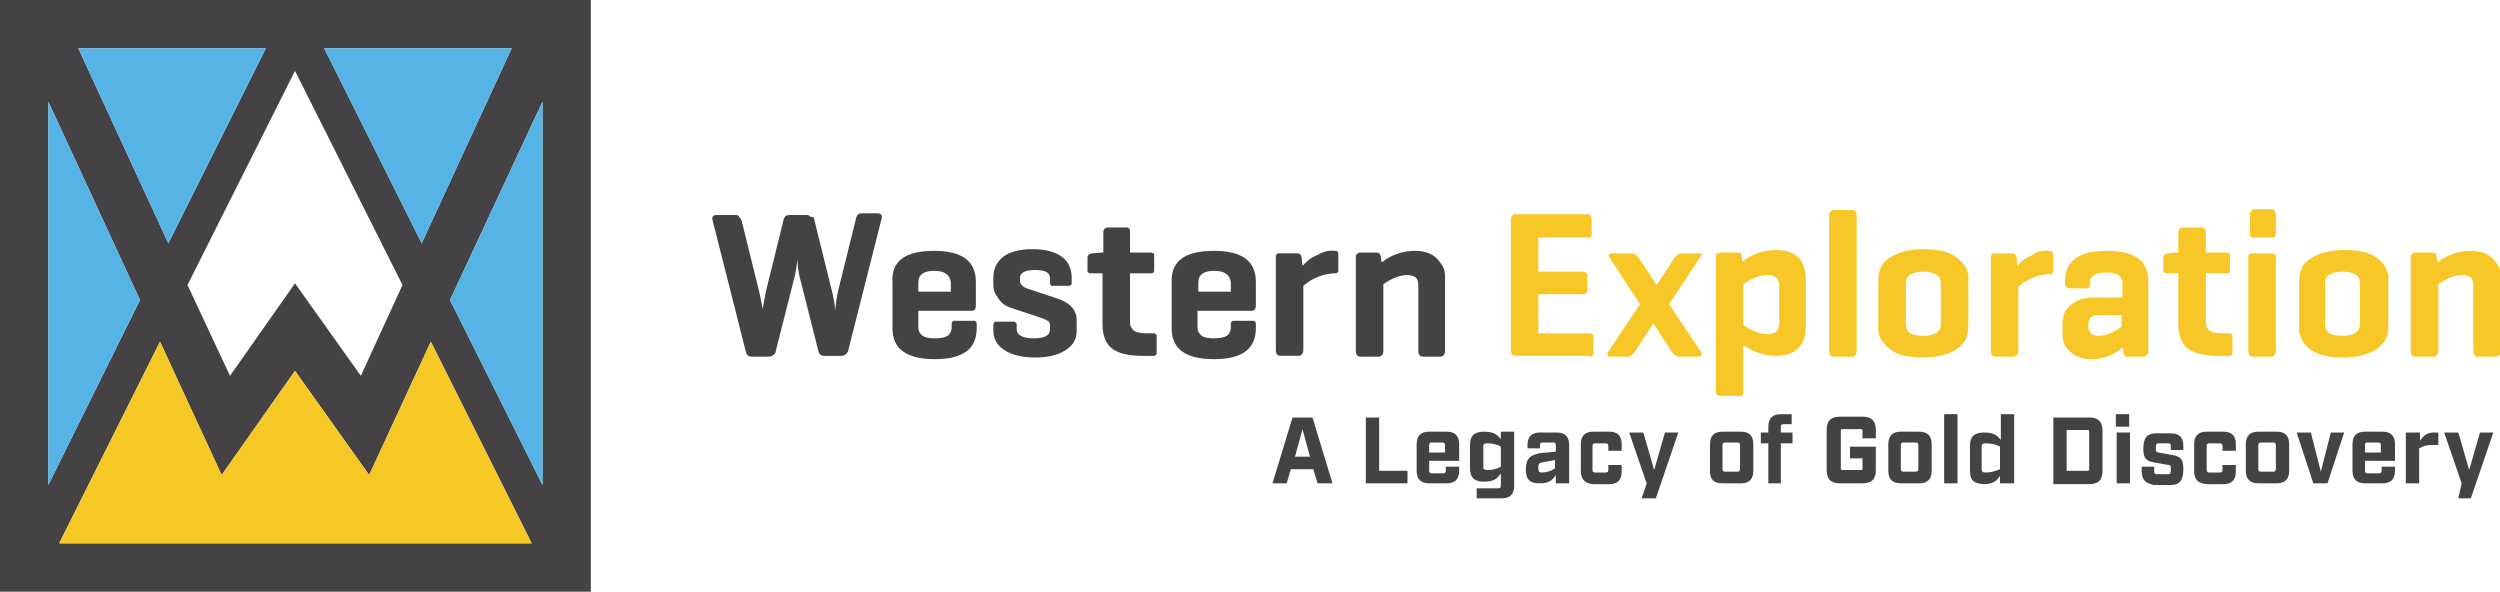 <?xml version="1.0" encoding="utf-8"?>
<!-- Generator: Adobe Illustrator 23.0.3, SVG Export Plug-In . SVG Version: 6.00 Build 0)  -->
<svg version="1.1" id="Layer_1" xmlns="http://www.w3.org/2000/svg" xmlns:xlink="http://www.w3.org/1999/xlink" x="0px" y="0px"
	 viewBox="0 0 300 71" style="enable-background:new 0 0 300 71;" xml:space="preserve">
<style type="text/css">
	.st0{fill:#444244;}
	.st1{fill:#55B3E5;}
	.st2{fill:#F5C825;}
	.st3{fill:#F6C726;}
</style>
<path class="st0" d="M0,0v71h70.9V0H0z M61.4,5.8L50.6,29.2L38.9,5.8H61.4z M48.3,34.2l-5,10.9L35.4,34l-7.8,11.1l-5.1-10.9
	L35.4,8.5L48.3,34.2z M31.9,5.8L20.2,29.2L9.4,5.8H31.9z M5.8,12.2L16.8,36L5.8,58.2V12.2z M7.1,65.2L19.2,41L26.6,57l8.8-12.5
	L44.3,57L51.7,41l12.1,24.2H7.1z M65.1,58.2L54,36l11.1-23.8L65.1,58.2z"/>
<path class="st1" d="M65.1,12.2v46L54,36L65.1,12.2z"/>
<path class="st1" d="M16.8,36L5.8,58.2v-46L16.8,36z"/>
<path class="st1" d="M61.4,5.8L50.6,29.2L38.9,5.8H61.4z"/>
<path class="st1" d="M31.9,5.8L20.2,29.2L9.4,5.8H31.9z"/>
<path class="st2" d="M63.8,65.2H7.1L19.2,41L26.6,57l8.8-12.5L44.3,57L51.7,41L63.8,65.2z"/>
<path class="st0" d="M97.7,26.3l2.1,8.5c0.2,0.8,0.4,1.7,0.4,2.5c0.1-0.8,0.2-1.7,0.4-2.5l2.1-8.5c0-0.2,0.1-0.3,0.2-0.5
	c0.1-0.1,0.3-0.2,0.5-0.2h1.9c0.4,0,0.6,0.2,0.5,0.6l-4,15.8c0,0.2-0.1,0.3-0.3,0.5c-0.1,0.1-0.3,0.2-0.5,0.2h-2.1
	c-0.4,0-0.6-0.2-0.7-0.6l-2.2-8.7c-0.2-0.8-0.3-1.5-0.3-2.3c-0.1,0.8-0.2,1.6-0.4,2.3l-2.2,8.7c0,0.2-0.1,0.4-0.3,0.5
	c-0.1,0.1-0.3,0.2-0.5,0.2h-2.1c-0.4,0-0.6-0.2-0.7-0.6l-4-15.8c-0.1-0.4,0.1-0.6,0.5-0.6h2.2c0.2,0,0.4,0,0.5,0.2
	c0.1,0.1,0.2,0.3,0.3,0.5l2.1,8.5c0.1,0.5,0.3,1.2,0.4,2.1c0.2-0.9,0.3-1.6,0.4-2.1l2.1-8.5c0-0.2,0.1-0.3,0.2-0.5
	c0.1-0.1,0.3-0.2,0.5-0.2h2c0.2,0,0.4,0,0.5,0.2C97.6,26,97.7,26.1,97.7,26.3z"/>
<path class="st0" d="M112.1,30.1c3.3,0,5,1.2,5,3.7v2.9c0,0.4-0.2,0.6-0.5,0.6h-6.4v1.9c0,0.2,0,0.4,0.1,0.6
	c0.1,0.2,0.2,0.3,0.4,0.5c0.3,0.2,0.8,0.3,1.5,0.3s1.2-0.1,1.5-0.3c0.2-0.1,0.3-0.3,0.4-0.5s0.1-0.4,0.1-0.6v-0.1c0-0.1,0-0.2,0-0.3
	c0-0.1,0.1-0.2,0.1-0.2c0.1-0.1,0.1-0.1,0.2-0.1c0.1,0,0.2,0,0.3,0h1.8c0.1,0,0.2,0,0.3,0c0.1,0,0.2,0.1,0.2,0.1
	c0.1,0.1,0.1,0.1,0.1,0.2c0,0.1,0,0.2,0,0.3v0.3c0,2.5-1.7,3.7-5,3.7c-3.4,0-5.1-1.2-5.1-3.7v-5.5C106.9,31.3,108.7,30.1,112.1,30.1
	z M112.1,32.5c-1.3,0-1.9,0.5-1.9,1.4V35h3.9v-1.1C114,33,113.4,32.5,112.1,32.5z"/>
<path class="st0" d="M126,33.9v-0.5c0-0.7-0.6-1-1.8-1c-1.2,0-1.8,0.3-1.8,1v0.3c0,0.4,0.3,0.7,0.8,0.9l3.6,1.2
	c1.6,0.5,2.4,1.4,2.4,2.6v1.3c0,1-0.4,1.7-1.3,2.3c-0.9,0.6-2.1,0.9-3.7,0.9c-1.5,0-2.8-0.3-3.7-0.9c-0.9-0.6-1.3-1.4-1.3-2.3v-0.6
	c0-0.1,0-0.2,0-0.2c0-0.1,0.1-0.1,0.1-0.2c0.1-0.1,0.1-0.1,0.2-0.1c0.1,0,0.2,0,0.2,0h1.8c0.1,0,0.2,0,0.2,0c0.1,0,0.1,0.1,0.2,0.1
	c0.1,0.1,0.1,0.1,0.1,0.2c0,0.1,0,0.2,0,0.2v0.4c0,0.7,0.7,1.1,2,1.1c1.3,0,2-0.3,2-1.1v-0.5c0-0.1,0-0.2-0.1-0.3
	c0-0.1-0.1-0.2-0.2-0.2c-0.3-0.2-0.6-0.3-0.9-0.4l-3.6-1.2c-0.6-0.2-1.1-0.6-1.4-1.1c-0.4-0.5-0.6-1-0.6-1.6v-0.9
	c0-0.5,0.1-1,0.3-1.4c0.2-0.4,0.5-0.8,0.9-1.1c0.8-0.6,2-0.9,3.5-0.9c1.5,0,2.7,0.3,3.5,0.9c0.4,0.3,0.7,0.6,0.9,1.1
	c0.2,0.4,0.3,0.9,0.3,1.4v0.5c0,0.1,0,0.2,0,0.2c0,0.1-0.1,0.2-0.1,0.2c-0.1,0.1-0.1,0.1-0.2,0.1c-0.1,0-0.2,0-0.2,0h-1.8
	C126.2,34.4,126,34.2,126,33.9z"/>
<path class="st0" d="M135.6,27.9v2.4h2.3c0.2,0,0.3,0,0.5,0.1c0.1,0.1,0.1,0.1,0.1,0.2c0,0.1,0,0.2,0,0.2v1.4c0,0.1,0,0.2,0,0.3
	c0,0.1-0.1,0.2-0.1,0.2c-0.1,0.1-0.1,0.1-0.2,0.1c-0.1,0-0.2,0-0.3,0h-2.3v5.8c0,0.2,0,0.4,0.1,0.6c0.1,0.2,0.2,0.3,0.4,0.5
	c0.3,0.2,0.8,0.3,1.5,0.3h0.6c0.1,0,0.2,0,0.3,0c0.1,0,0.2,0.1,0.2,0.1c0.1,0.1,0.1,0.1,0.1,0.2c0,0.1,0,0.2,0,0.3v1.5
	c0,0.1,0,0.2,0,0.3c0,0.1-0.1,0.2-0.1,0.2c-0.1,0.1-0.1,0.1-0.2,0.1c-0.1,0-0.2,0-0.3,0h-1.1c-1.7,0-2.9-0.3-3.7-0.9
	c-0.7-0.6-1.1-1.5-1.1-2.9v-6.1h-1.2c-0.1,0-0.2,0-0.3,0c-0.1,0-0.2-0.1-0.2-0.1c-0.1-0.1-0.1-0.1-0.1-0.2c0-0.1,0-0.2,0-0.3V31
	c0-0.1,0-0.2,0-0.2s0.1-0.1,0.1-0.2c0.1-0.1,0.3-0.2,0.5-0.2l1.2-0.1h0.1v-2.4c0-0.4,0.2-0.6,0.6-0.6h2.1c0.1,0,0.2,0,0.2,0
	c0.1,0,0.1,0.1,0.2,0.1C135.6,27.6,135.6,27.7,135.6,27.9z"/>
<path class="st0" d="M145.7,30.1c3.3,0,5,1.2,5,3.7v2.9c0,0.4-0.2,0.6-0.6,0.6h-6.4v1.9c0,0.2,0,0.4,0.1,0.6
	c0.1,0.2,0.2,0.3,0.4,0.5c0.3,0.2,0.8,0.3,1.5,0.3c0.7,0,1.2-0.1,1.5-0.3c0.2-0.1,0.3-0.3,0.4-0.5c0.1-0.2,0.1-0.4,0.1-0.6v-0.1
	c0-0.1,0-0.2,0-0.3c0-0.1,0.1-0.2,0.1-0.2c0.1-0.1,0.1-0.1,0.2-0.1c0.1,0,0.2,0,0.3,0h1.8c0.1,0,0.2,0,0.3,0c0.1,0,0.2,0.1,0.2,0.1
	c0.1,0.1,0.1,0.1,0.1,0.2c0,0.1,0,0.2,0,0.3v0.3c0,2.5-1.7,3.7-5,3.7c-3.4,0-5.1-1.2-5.1-3.7v-5.5C140.5,31.3,142.2,30.1,145.7,30.1
	z M145.7,32.5c-1.3,0-1.9,0.5-1.9,1.4V35h3.9v-1.1C147.6,33,147,32.5,145.7,32.5z"/>
<path class="st0" d="M160.1,30.1c0.1,0,0.2,0,0.2,0c0.1,0,0.2,0.1,0.2,0.1c0.1,0.1,0.1,0.1,0.1,0.2c0,0.1,0,0.2,0,0.2v1.6
	c0,0.1,0,0.2,0,0.3c0,0.1-0.1,0.2-0.1,0.2c-0.1,0.1-0.1,0.1-0.2,0.1c-0.1,0-0.2,0-0.3,0c-1.3,0.1-2.6,0.6-3.6,1.5v7.7
	c0,0.4-0.2,0.7-0.6,0.7h-2.1c-0.4,0-0.6-0.2-0.6-0.7V30.9c0-0.1,0-0.2,0-0.2c0-0.1,0.1-0.1,0.1-0.2c0.1-0.1,0.1-0.1,0.2-0.1
	s0.2,0,0.2,0h1.9c0.2,0,0.3,0,0.5,0.1c0.1,0.1,0.2,0.3,0.2,0.5l0.1,0.9c0.5-0.5,1-1,1.6-1.2C158.8,30.2,159.4,30,160.1,30.1z"/>
<path class="st0" d="M163.1,30.3h1.9c0.2,0,0.3,0,0.5,0.1c0.1,0.1,0.2,0.3,0.2,0.5l0.1,0.6c1.1-0.9,2.5-1.4,4-1.4
	c1.1,0,2,0.3,2.6,0.9c0.3,0.3,0.6,0.7,0.8,1.1c0.2,0.4,0.2,0.9,0.2,1.3v8.7c0,0.4-0.2,0.7-0.6,0.7h-2c-0.4,0-0.6-0.2-0.6-0.7v-7.8
	c0-0.5-0.1-0.8-0.3-1c-0.3-0.2-0.7-0.3-1-0.3c-0.9,0-1.9,0.4-2.9,1.1v8c0,0.4-0.2,0.7-0.6,0.7h-2.1c-0.4,0-0.6-0.2-0.6-0.7V30.9
	c0-0.1,0-0.2,0-0.2c0-0.1,0.1-0.1,0.1-0.2c0.1-0.1,0.1-0.1,0.2-0.1S163,30.2,163.1,30.3z"/>
<path class="st3" d="M190.7,42.7h-8.8c-0.4,0-0.6-0.2-0.6-0.7V26.4c0-0.4,0.2-0.7,0.6-0.7h8.5c0.4,0,0.6,0.2,0.6,0.6v1.6
	c0,0.1,0,0.2,0,0.3c0,0.1-0.1,0.2-0.1,0.2c-0.1,0.1-0.1,0.1-0.2,0.1c-0.1,0-0.2,0-0.3,0h-5.8v4.1h5.3c0.4,0,0.6,0.2,0.6,0.6v1.5
	c0,0.4-0.2,0.6-0.6,0.6h-5.3v4.7h6c0.2,0,0.3,0,0.5,0.1c0.1,0.1,0.2,0.3,0.1,0.5v1.6c0,0.1,0,0.2,0,0.3c0,0.1-0.1,0.2-0.1,0.2
	c-0.1,0.1-0.1,0.1-0.2,0.1C190.8,42.7,190.8,42.7,190.7,42.7z"/>
<path class="st3" d="M204,30.9l-3.7,5.6l3.8,5.7c0.1,0.1,0.1,0.1,0.1,0.2c0,0.1,0,0.2,0,0.2c0,0.1-0.1,0.1-0.2,0.2
	c-0.1,0-0.1,0-0.2,0h-2.3c-0.3,0-0.6-0.2-0.9-0.6l-2.2-3.4l-2.2,3.4c-0.3,0.4-0.6,0.6-0.9,0.6h-2c-0.1,0-0.2,0-0.2,0
	c-0.1,0-0.1-0.1-0.2-0.2c0-0.1,0-0.2,0-0.2c0-0.1,0-0.2,0.1-0.2l3.8-5.7l-3.6-5.5c-0.3-0.4-0.2-0.6,0.3-0.6h2.3
	c0.3,0,0.6,0.2,0.9,0.6l2.1,3.2l2.1-3.2c0.3-0.4,0.6-0.6,0.9-0.6h2c0.1,0,0.2,0,0.2,0c0.1,0,0.1,0.1,0.2,0.2c0,0.1,0,0.2,0,0.2
	C204,30.7,204,30.8,204,30.9z"/>
<path class="st3" d="M206.6,30.3h1.9c0.1,0,0.2,0,0.2,0c0.1,0,0.2,0.1,0.2,0.1s0.1,0.1,0.1,0.2c0,0.1,0,0.2,0,0.2l0.1,0.6
	c1.1-0.9,2.5-1.4,4-1.4c1.2,0,2.1,0.3,2.7,0.9c0.6,0.6,0.9,1.5,0.9,2.7v5.5c0,1.2-0.3,2.1-0.9,2.7c-0.6,0.6-1.5,0.9-2.7,0.9
	c-1.4,0-2.8-0.5-3.9-1.3v5.5c0,0.2,0,0.3-0.1,0.5c-0.1,0.1-0.3,0.2-0.5,0.1h-2.1c-0.4,0-0.6-0.2-0.6-0.6V30.9c0-0.1,0-0.2,0-0.2
	c0-0.1,0.1-0.2,0.1-0.2c0.1-0.1,0.1-0.1,0.2-0.1C206.4,30.3,206.5,30.2,206.6,30.3z M212.1,40.1c0.9,0,1.4-0.4,1.4-1.3v-4.5
	c0-0.9-0.5-1.3-1.4-1.3c-0.9,0-1.9,0.4-2.9,1.1v4.9C210.2,39.7,211.2,40.1,212.1,40.1L212.1,40.1z"/>
<path class="st3" d="M222.8,25.9v16.2c0,0.4-0.2,0.7-0.6,0.7h-2.1c-0.4,0-0.6-0.2-0.6-0.7V25.9c0-0.4,0.2-0.7,0.6-0.7h2.1
	C222.6,25.2,222.8,25.4,222.8,25.9z"/>
<path class="st3" d="M234.8,41.9c-0.9,0.6-2.3,1-4,1c-1.8,0-3.1-0.3-4-1c-0.4-0.3-0.8-0.7-1.1-1.2c-0.2-0.5-0.4-1-0.3-1.6v-5.5
	c0-0.5,0.1-1.1,0.3-1.5c0.2-0.5,0.6-0.9,1.1-1.2c0.9-0.6,2.3-1,4-1c1.8,0,3.1,0.3,4,1c0.4,0.3,0.8,0.7,1.1,1.2
	c0.2,0.5,0.4,1,0.3,1.5v5.5c0,0.5-0.1,1.1-0.3,1.6C235.6,41.2,235.3,41.6,234.8,41.9z M230.8,40.3c1.4,0,2.1-0.5,2.1-1.4V34
	c0-0.9-0.7-1.4-2.1-1.4c-1.4,0-2.1,0.5-2.1,1.4v4.9C228.7,39.9,229.4,40.3,230.8,40.3L230.8,40.3z"/>
<path class="st3" d="M245.8,30.1c0.4,0,0.6,0.2,0.6,0.6v1.6c0,0.1,0,0.2,0,0.3c0,0.1-0.1,0.2-0.1,0.2c-0.1,0.1-0.1,0.1-0.2,0.1
	c-0.1,0-0.2,0-0.3,0c-1.3,0.1-2.6,0.6-3.6,1.5v7.7c0,0.4-0.2,0.7-0.6,0.7h-2.1c-0.4,0-0.6-0.2-0.6-0.7V30.9c0-0.1,0-0.2,0-0.2
	c0-0.1,0.1-0.1,0.1-0.2c0.1-0.1,0.1-0.1,0.2-0.1c0.1,0,0.2,0,0.2,0h1.9c0.2,0,0.3,0,0.5,0.1c0.1,0.1,0.2,0.3,0.2,0.5l0.1,0.9
	c0.4-0.5,1-1,1.6-1.2C244.4,30.2,245.1,30,245.8,30.1z"/>
<path class="st3" d="M247.8,34v-0.3c0-2.4,1.7-3.6,5-3.6c3.4,0,5,1.2,5,3.6v8.4c0,0.4-0.2,0.7-0.6,0.7h-1.8c-0.1,0-0.2,0-0.2,0
	c-0.1,0-0.2-0.1-0.2-0.1c-0.1-0.1-0.2-0.3-0.2-0.5l-0.1-0.5c-1,0.9-2.3,1.4-3.7,1.4c-1.1,0-2-0.3-2.6-0.9c-0.3-0.3-0.6-0.6-0.7-1
	c-0.2-0.4-0.2-0.8-0.2-1.2v-1.1c0-0.4,0.1-0.9,0.2-1.3c0.2-0.4,0.4-0.7,0.8-1c0.7-0.6,1.6-0.9,2.7-0.9h3.5v-1.6c0-0.2,0-0.4-0.1-0.6
	c-0.1-0.2-0.2-0.4-0.4-0.5c-0.3-0.2-0.8-0.3-1.4-0.3c-0.7,0-1.2,0.1-1.5,0.3c-0.2,0.1-0.3,0.3-0.4,0.4c-0.1,0.2-0.1,0.4-0.1,0.6V34
	c0,0.2,0,0.3-0.1,0.5c-0.1,0.1-0.3,0.2-0.5,0.1h-1.8C248,34.6,247.8,34.4,247.8,34z M251.9,40.3c0.8,0,1.7-0.4,2.7-1.1v-1.4h-2.8
	c-0.8,0-1.2,0.4-1.2,1.1v0.4C250.7,40,251.1,40.3,251.9,40.3z"/>
<path class="st3" d="M264.7,27.9v2.4h2.3c0.2,0,0.3,0,0.5,0.1c0.1,0.1,0.1,0.1,0.1,0.2c0,0.1,0,0.2,0,0.2v1.4c0,0.1,0,0.2,0,0.3
	c0,0.1-0.1,0.2-0.1,0.2c-0.1,0.1-0.1,0.1-0.2,0.1c-0.1,0-0.2,0-0.3,0h-2.3v5.8c0,0.2,0,0.4,0.1,0.6c0.1,0.2,0.2,0.3,0.4,0.5
	c0.3,0.2,0.8,0.3,1.5,0.3h0.6c0.1,0,0.2,0,0.3,0c0.1,0,0.2,0.1,0.2,0.1c0.1,0.1,0.1,0.1,0.1,0.2s0,0.2,0,0.3v1.5c0,0.1,0,0.2,0,0.3
	c0,0.1-0.1,0.2-0.1,0.2c-0.1,0.1-0.1,0.1-0.2,0.1c-0.1,0-0.2,0-0.3,0h-1.1c-1.7,0-2.9-0.3-3.7-0.9c-0.7-0.6-1.1-1.5-1.1-2.9v-6.1
	h-1.2c-0.1,0-0.2,0-0.3,0c-0.1,0-0.2-0.1-0.2-0.1c-0.1-0.1-0.1-0.1-0.1-0.2c0-0.1,0-0.2,0-0.3V31c0-0.1,0-0.2,0-0.2
	c0-0.1,0.1-0.1,0.1-0.2c0.1-0.1,0.3-0.2,0.5-0.2l1.1-0.1h0.1v-2.4c0-0.4,0.2-0.6,0.6-0.6h2.1c0.1,0,0.2,0,0.2,0
	c0.1,0,0.1,0.1,0.2,0.1C264.7,27.6,264.7,27.7,264.7,27.9z"/>
<path class="st3" d="M273.1,25.9V28c0,0.1,0,0.2,0,0.2c0,0.1-0.1,0.1-0.1,0.2c-0.1,0.1-0.1,0.1-0.2,0.1c-0.1,0-0.2,0-0.2,0h-2.1
	c-0.1,0-0.2,0-0.2,0s-0.1-0.1-0.2-0.1c-0.1-0.1-0.1-0.1-0.1-0.2c0-0.1,0-0.2,0-0.2v-2.2c0-0.4,0.2-0.7,0.6-0.7h2.1
	C272.9,25.2,273.1,25.4,273.1,25.9z M273.1,30.9v11.2c0,0.4-0.2,0.7-0.6,0.7h-2.1c-0.4,0-0.6-0.2-0.6-0.7V30.9c0-0.1,0-0.2,0-0.2
	c0-0.1,0.1-0.2,0.1-0.2c0.1-0.1,0.1-0.1,0.2-0.1c0.1,0,0.2,0,0.2,0h2.1c0.2,0,0.3,0,0.5,0.1C273.1,30.5,273.1,30.7,273.1,30.9z"/>
<path class="st3" d="M285.2,41.9c-0.9,0.6-2.3,1-4,1c-1.8,0-3.1-0.3-4-1c-0.4-0.3-0.8-0.7-1-1.2c-0.2-0.5-0.4-1-0.3-1.5v-5.5
	c0-0.5,0.1-1.1,0.3-1.5c0.2-0.5,0.6-0.9,1.1-1.2c0.9-0.6,2.3-1,4-1c1.8,0,3.1,0.3,4,1c0.4,0.3,0.8,0.7,1,1.2c0.2,0.5,0.4,1,0.3,1.5
	v5.5c0,0.5-0.1,1.1-0.3,1.5C286,41.2,285.6,41.6,285.2,41.9z M281.1,40.3c1.4,0,2.1-0.5,2.1-1.4V34c0-0.9-0.7-1.4-2.1-1.4
	c-1.4,0-2.1,0.5-2.1,1.4v4.9C279,39.9,279.7,40.3,281.1,40.3L281.1,40.3z"/>
<path class="st3" d="M289.8,30.3h1.9c0.2,0,0.3,0,0.5,0.1c0.1,0.1,0.2,0.3,0.2,0.5l0.1,0.6c1.1-0.9,2.5-1.4,4-1.4
	c1.1,0,2,0.3,2.6,0.9c0.3,0.3,0.6,0.7,0.8,1.1c0.2,0.4,0.2,0.9,0.2,1.3v8.7c0,0.4-0.2,0.7-0.6,0.7h-2.1c-0.4,0-0.6-0.2-0.6-0.7v-7.8
	c0-0.5-0.1-0.8-0.3-1c-0.3-0.2-0.7-0.3-1-0.3c-0.9,0-1.9,0.4-2.9,1.1v8c0,0.4-0.2,0.7-0.6,0.7h-2.1c-0.4,0-0.6-0.2-0.6-0.7V30.9
	c0-0.1,0-0.2,0-0.2c0-0.1,0.1-0.1,0.1-0.2c0.1-0.1,0.1-0.1,0.2-0.1S289.7,30.2,289.8,30.3z"/>
<path class="st0" d="M157.6,56.3h-2.7l-0.5,1.7h-1.7l2.4-7.9h2.4l2.4,7.9h-1.8L157.6,56.3z M157.2,54.8l-0.9-3.3l-0.9,3.3H157.2z"/>
<path class="st0" d="M163.9,50.1h1.6v6.4h3.4V58h-5V50.1z"/>
<path class="st0" d="M171.5,55.4v1.1c0,0.2,0.1,0.3,0.3,0.3h1.4c0.2,0,0.3-0.1,0.3-0.3V56h1.6v0.5c0,1-0.5,1.5-1.5,1.5h-2.1
	c-1,0-1.5-0.5-1.5-1.5v-3.2c0-1,0.5-1.5,1.5-1.5h2.1c1,0,1.5,0.5,1.5,1.5v2H171.5z M171.5,53.4v0.9h1.9v-0.9c0-0.2-0.1-0.3-0.3-0.3
	h-1.4C171.6,53.1,171.5,53.2,171.5,53.4z"/>
<path class="st0" d="M177.2,58.6h2.6c0.2,0,0.3-0.1,0.3-0.3v-1.5c-0.4,0.6-0.8,1-2,1c-1.2,0-1.7-0.5-1.7-1.6v-2.8
	c0-1.1,0.5-1.6,1.7-1.6c1.2,0,1.6,0.4,2,0.9v-0.9h1.6v6.5c0,1-0.5,1.5-1.5,1.5h-3V58.6z M180.1,56v-2.4c-0.5-0.3-1.1-0.4-1.6-0.4
	c-0.4,0-0.5,0.1-0.5,0.3v2.6c0,0.2,0.1,0.3,0.5,0.3C179,56.4,179.6,56.3,180.1,56z"/>
<path class="st0" d="M183.1,56.3c0-1.3,0.6-1.7,1.6-1.9c0.5-0.1,1.2-0.1,2-0.2v-0.8c0-0.2-0.1-0.3-0.3-0.3h-1.3
	c-0.2,0-0.3,0.1-0.3,0.3v0.4h-1.5v-0.4c0-1,0.5-1.5,1.5-1.5h2c1,0,1.5,0.5,1.5,1.5V58h-1.6v-1c-0.4,0.6-0.8,1-1.9,1
	C183.6,58,183.1,57.6,183.1,56.3z M186.6,56.2v-1l-1.6,0.3c-0.3,0.1-0.4,0.1-0.4,0.6c0,0.5,0.1,0.6,0.4,0.6
	C185.6,56.7,186.2,56.5,186.6,56.2L186.6,56.2z"/>
<path class="st0" d="M189.7,56.5v-3.2c0-1,0.5-1.5,1.5-1.5h1.9c1,0,1.5,0.5,1.5,1.5v0.8H193v-0.6c0-0.2-0.1-0.3-0.3-0.3h-1.3
	c-0.2,0-0.3,0.1-0.3,0.3v2.9c0,0.2,0.1,0.3,0.3,0.3h1.3c0.2,0,0.3-0.1,0.3-0.3v-0.6h1.6v0.8c0,1-0.5,1.5-1.5,1.5h-2
	C190.2,58,189.7,57.5,189.7,56.5z"/>
<path class="st0" d="M197.6,58l-2.1-6.1h1.7l1.3,4.5l1.3-4.5h1.6l-2.7,7.9H197L197.6,58z"/>
<path class="st0" d="M205.2,56.5v-3.2c0-1,0.5-1.5,1.5-1.5h2.2c1,0,1.5,0.5,1.5,1.5v3.2c0,1-0.5,1.5-1.5,1.5h-2.2
	C205.6,58,205.2,57.5,205.2,56.5z M208.5,56.6c0.2,0,0.3-0.1,0.3-0.3v-2.9c0-0.2-0.1-0.3-0.3-0.3H207c-0.2,0-0.3,0.1-0.3,0.3v2.9
	c0,0.2,0.1,0.3,0.3,0.3L208.5,56.6z"/>
<path class="st0" d="M212.2,53.2h-0.9v-1.3h0.9v-0.7c0-1,0.5-1.5,1.5-1.5h1.3v1.2h-1c-0.2,0-0.3,0.1-0.3,0.3v0.7h1.4v1.3h-1.4V58
	h-1.5V53.2z"/>
<path class="st0" d="M219.2,56.4v-4.8c0-1.1,0.5-1.6,1.6-1.6h2.7c1.1,0,1.6,0.5,1.6,1.6v1h-1.6v-0.9c0-0.2-0.1-0.2-0.2-0.2h-2.2
	c-0.2,0-0.2,0.1-0.2,0.2v4.5c0,0.2,0.1,0.2,0.2,0.2h2.2c0.2,0,0.2-0.1,0.2-0.2V55H222v-1.4h3.1v2.8c0,1.1-0.5,1.6-1.6,1.6h-2.7
	C219.7,58,219.2,57.5,219.2,56.4z"/>
<path class="st0" d="M226.6,56.5v-3.2c0-1,0.5-1.5,1.5-1.5h2.2c1,0,1.5,0.5,1.5,1.5v3.2c0,1-0.5,1.5-1.5,1.5h-2.2
	C227.1,58,226.6,57.5,226.6,56.5z M229.9,56.6c0.2,0,0.3-0.1,0.3-0.3v-2.9c0-0.2-0.1-0.3-0.3-0.3h-1.5c-0.2,0-0.3,0.1-0.3,0.3v2.9
	c0,0.2,0.1,0.3,0.3,0.3L229.9,56.6z"/>
<path class="st0" d="M233.3,49.7h1.6V58h-1.6V49.7z"/>
<path class="st0" d="M236.4,56.5v-3c0-1.1,0.5-1.6,1.7-1.6c1.2,0,1.6,0.4,2,0.9v-3.1h1.6V58H240v-0.9c-0.4,0.6-0.8,1-2,1
	C236.8,58,236.4,57.6,236.4,56.5z M240,56.3v-2.7c-0.5-0.3-1.1-0.4-1.7-0.4c-0.4,0-0.5,0.1-0.5,0.4v2.7c0,0.3,0.1,0.4,0.5,0.4
	C239,56.7,239.5,56.5,240,56.3z"/>
<path class="st0" d="M246.4,50.1h4.3c1.1,0,1.6,0.5,1.6,1.6v4.8c0,1.1-0.5,1.6-1.6,1.6h-4.3V50.1z M250.5,56.5
	c0.2,0,0.2-0.1,0.2-0.2v-4.5c0-0.2-0.1-0.2-0.2-0.2H248v4.9H250.5z"/>
<path class="st0" d="M253.9,49.7h1.6v1.5h-1.6V49.7z M254,51.9h1.6V58H254V51.9z"/>
<path class="st0" d="M257,56.5V56h1.5v0.6c0,0.2,0.1,0.3,0.3,0.3h1.4c0.2,0,0.3-0.1,0.3-0.5c0-0.5,0-0.6-0.3-0.6l-1.7-0.3
	c-1-0.2-1.3-0.5-1.3-1.7c0-1.3,0.5-1.8,1.5-1.8h1.8c1,0,1.5,0.5,1.5,1.5v0.5h-1.5v-0.5c0-0.2-0.1-0.3-0.3-0.3h-1.2
	c-0.2,0-0.3,0.1-0.3,0.5c0,0.5,0,0.5,0.3,0.6l1.7,0.3c1,0.2,1.3,0.5,1.3,1.7c0,1.4-0.5,1.9-1.5,1.9h-2C257.4,58,257,57.5,257,56.5z"
	/>
<path class="st0" d="M263.3,56.5v-3.2c0-1,0.5-1.5,1.5-1.5h2c1,0,1.5,0.5,1.5,1.5v0.8h-1.6v-0.6c0-0.2-0.1-0.3-0.3-0.3h-1.3
	c-0.2,0-0.3,0.1-0.3,0.3v2.9c0,0.2,0.1,0.3,0.3,0.3h1.3c0.2,0,0.3-0.1,0.3-0.3v-0.6h1.6v0.8c0,1-0.5,1.5-1.5,1.5h-2
	C263.7,58,263.3,57.5,263.3,56.5z"/>
<path class="st0" d="M269.5,56.5v-3.2c0-1,0.5-1.5,1.5-1.5h2.2c1,0,1.5,0.5,1.5,1.5v3.2c0,1-0.5,1.5-1.5,1.5H271
	C270,58,269.5,57.5,269.5,56.5z M272.8,56.6c0.2,0,0.3-0.1,0.3-0.3v-2.9c0-0.2-0.1-0.3-0.3-0.3h-1.5c-0.2,0-0.3,0.1-0.3,0.3v2.9
	c0,0.2,0.1,0.3,0.3,0.3L272.8,56.6z"/>
<path class="st0" d="M275.6,51.9h1.7l1.2,4.7l1.2-4.7h1.6l-2,6.1h-1.7L275.6,51.9z"/>
<path class="st0" d="M283.8,55.4v1.1c0,0.2,0.1,0.3,0.3,0.3h1.4c0.2,0,0.3-0.1,0.3-0.3V56h1.6v0.5c0,1-0.5,1.5-1.5,1.5h-2.1
	c-1,0-1.5-0.5-1.5-1.5v-3.2c0-1,0.5-1.5,1.5-1.5h2.1c1,0,1.5,0.5,1.5,1.5v2H283.8z M283.8,53.4v0.9h1.9v-0.9c0-0.2-0.1-0.3-0.3-0.3
	H284C283.9,53.1,283.8,53.2,283.8,53.4z"/>
<path class="st0" d="M288.8,51.9h1.6v1c0.4-0.6,0.8-1,1.7-1h0.5v1.5h-0.8c-0.5,0-1,0.1-1.5,0.4V58h-1.6V51.9z"/>
<path class="st0" d="M295.4,58l-2.1-6.1h1.7l1.3,4.5l1.3-4.5h1.6l-2.7,7.9h-1.5L295.4,58z"/>
</svg>
